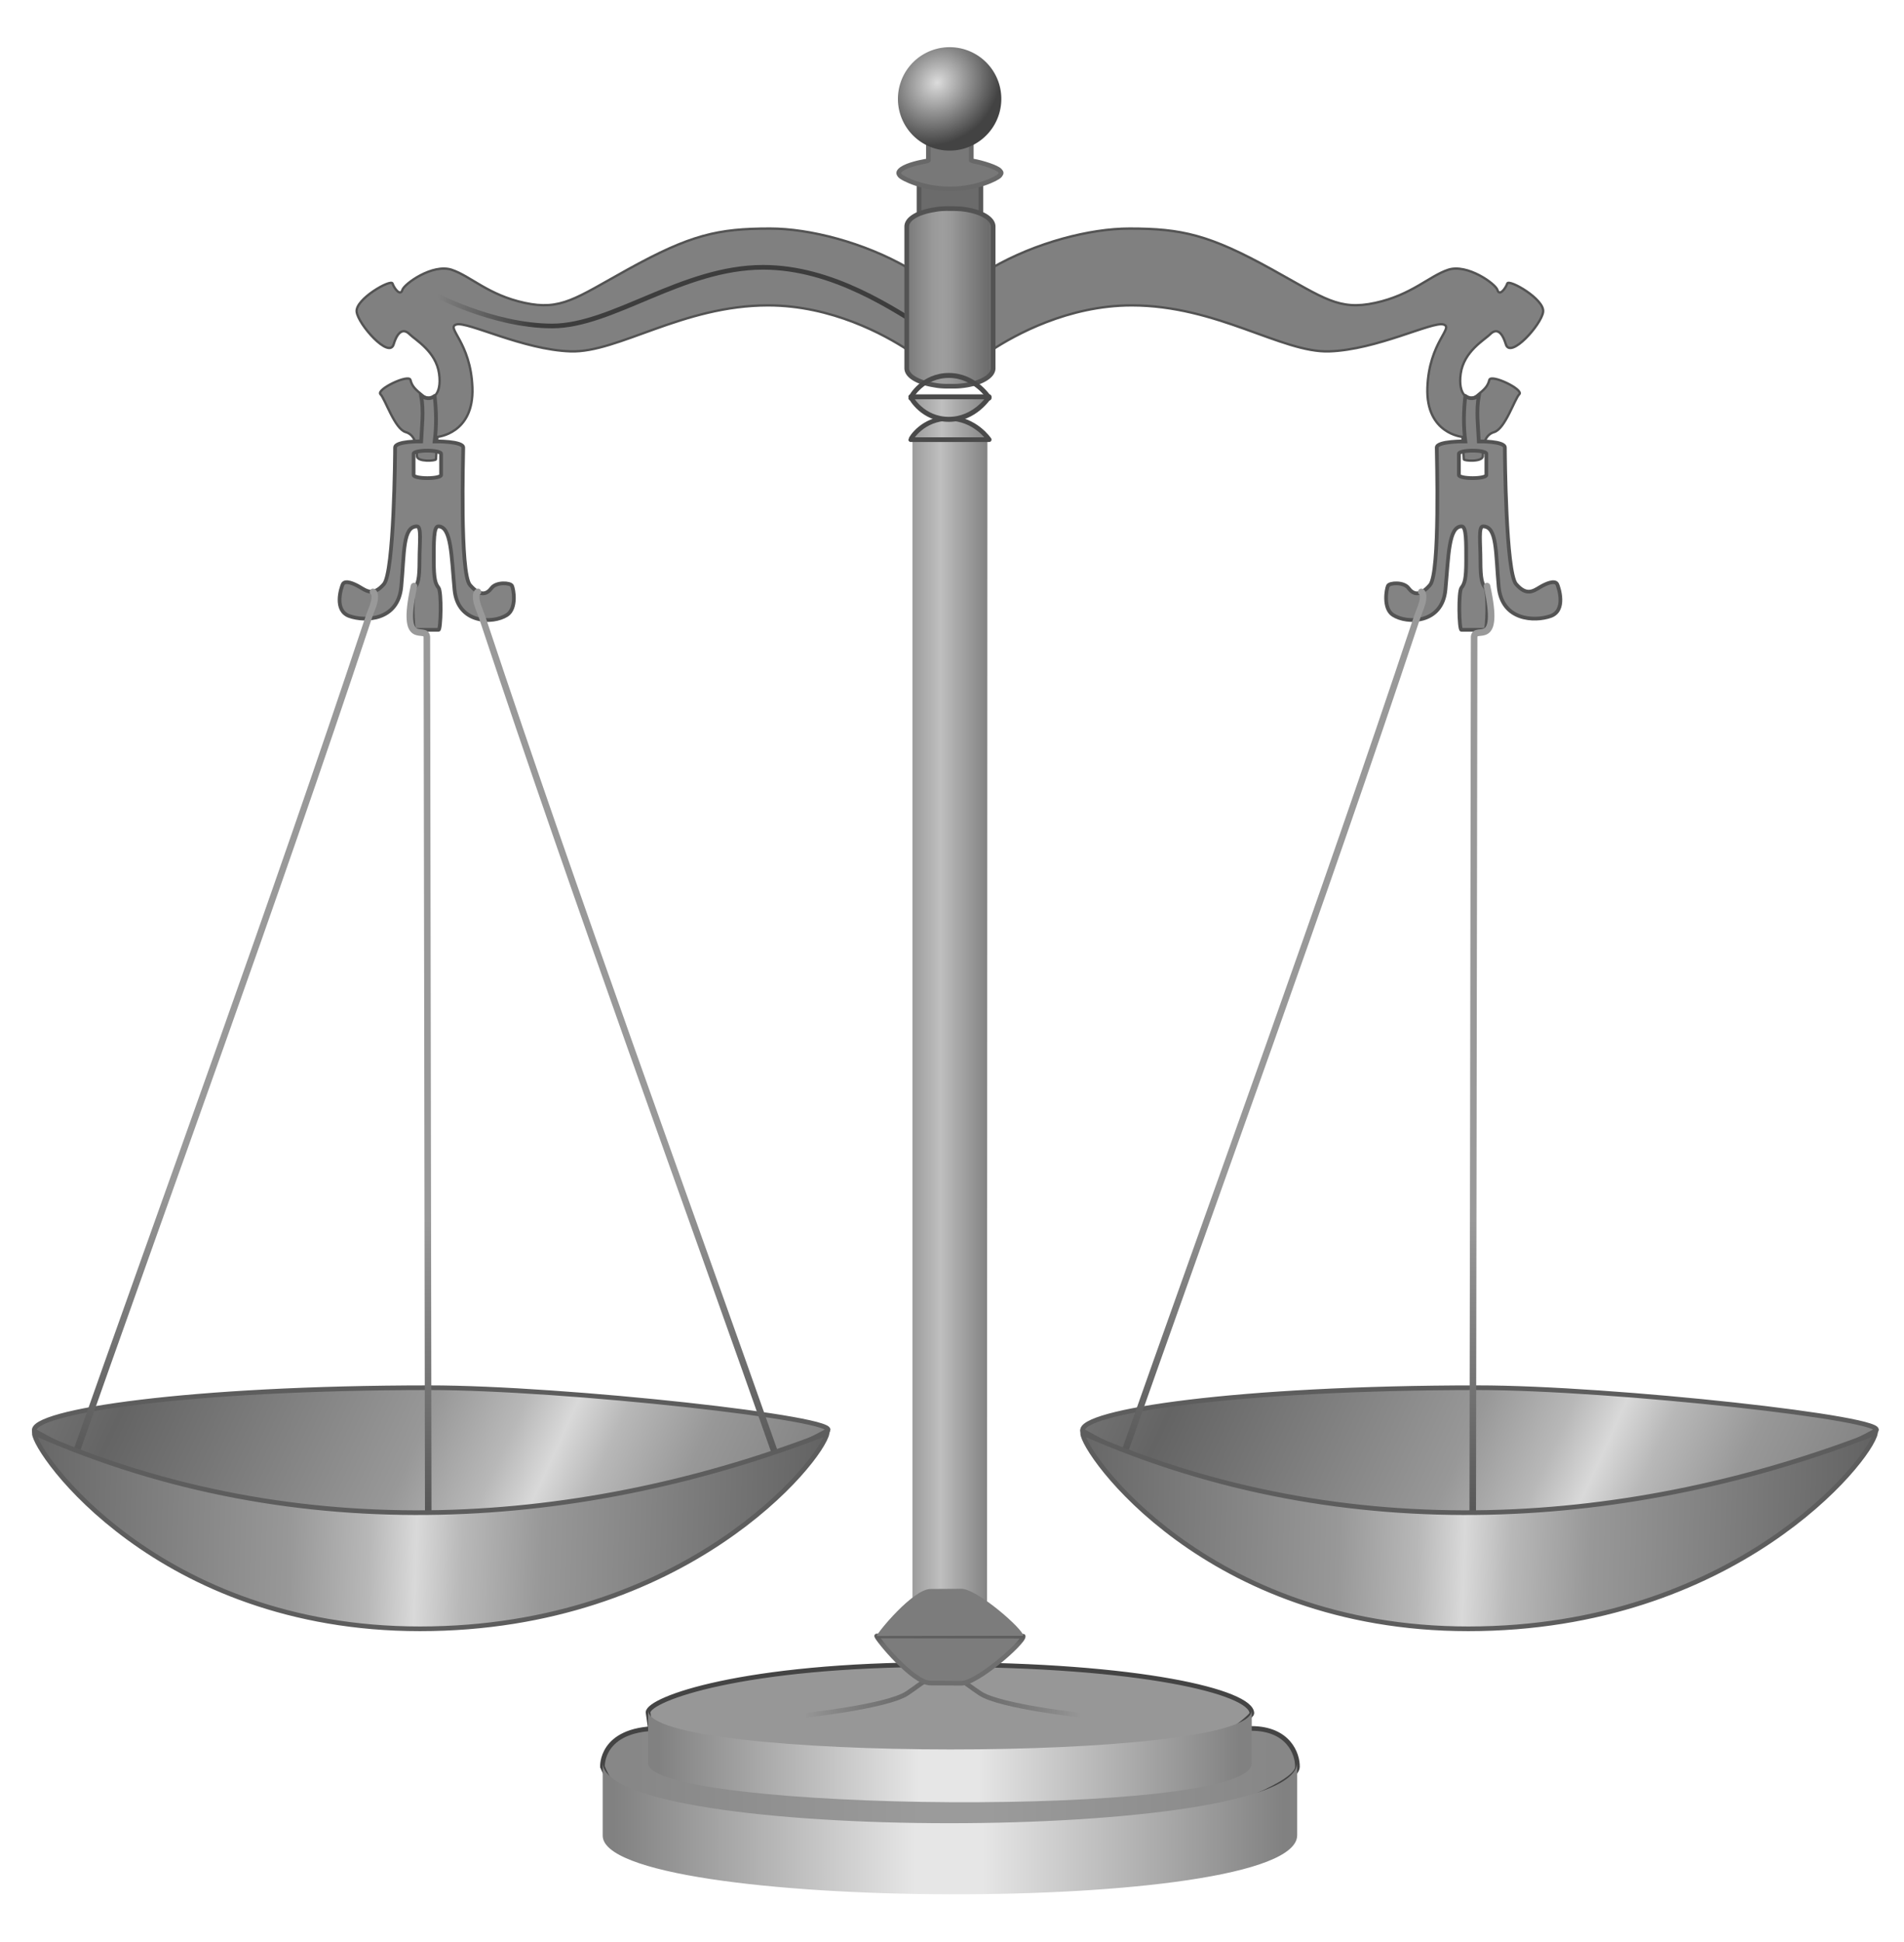 <svg xmlns="http://www.w3.org/2000/svg" xmlns:xlink="http://www.w3.org/1999/xlink" width="204" height="208" version="1.0"><defs><linearGradient id="l"><stop style="stop-color:#999;stop-opacity:1" offset="0"/><stop style="stop-color:#525252;stop-opacity:1" offset="1"/></linearGradient><linearGradient id="k"><stop style="stop-color:#d9d9d9;stop-opacity:1" offset="0"/><stop offset=".116" style="stop-color:#b8b8b8;stop-opacity:1"/><stop style="stop-color:#989898;stop-opacity:1" offset=".316"/><stop style="stop-color:#646464;stop-opacity:1" offset="1"/></linearGradient><linearGradient id="j"><stop style="stop-color:#9e9e9e;stop-opacity:1" offset="0"/><stop offset=".2" style="stop-color:#999;stop-opacity:1"/><stop style="stop-color:#6c6c6c;stop-opacity:1" offset="1"/></linearGradient><linearGradient id="i"><stop style="stop-color:#3d3d3d;stop-opacity:1" offset="0"/><stop style="stop-color:#3d3d3d;stop-opacity:0" offset="1"/></linearGradient><linearGradient id="h"><stop style="stop-color:#dcdcdc;stop-opacity:1" offset="0"/><stop style="stop-color:#434343;stop-opacity:1" offset="1"/></linearGradient><linearGradient id="f"><stop style="stop-color:#bfbfbf;stop-opacity:1" offset="0"/><stop offset=".95" style="stop-color:#828282;stop-opacity:1"/><stop style="stop-color:#828282;stop-opacity:1" offset="1"/></linearGradient><linearGradient id="e"><stop style="stop-color:gray;stop-opacity:1" offset="0"/><stop style="stop-color:#535353;stop-opacity:1" offset="1"/></linearGradient><linearGradient id="g"><stop style="stop-color:#5c5c5c;stop-opacity:1" offset="0"/><stop style="stop-color:#6e6e6e;stop-opacity:1" offset="1"/></linearGradient><linearGradient id="a"><stop style="stop-color:#4c4c4c;stop-opacity:0" offset="0"/><stop offset=".45" style="stop-color:#696969;stop-opacity:1"/><stop style="stop-color:#696969;stop-opacity:1" offset=".55"/><stop style="stop-color:#4b4b4b;stop-opacity:0" offset="1"/></linearGradient><linearGradient id="d"><stop style="stop-color:#878787;stop-opacity:1" offset="0"/><stop offset=".45" style="stop-color:#9b9b9b;stop-opacity:1"/><stop style="stop-color:#9b9b9b;stop-opacity:1" offset=".55"/><stop style="stop-color:#878787;stop-opacity:1" offset="1"/></linearGradient><linearGradient id="c"><stop style="stop-color:#444;stop-opacity:1" offset="0"/><stop offset=".45" style="stop-color:#a7a7a7;stop-opacity:1"/><stop style="stop-color:#a7a7a7;stop-opacity:1" offset=".55"/><stop style="stop-color:#444;stop-opacity:1" offset="1"/></linearGradient><linearGradient id="b"><stop style="stop-color:#818181;stop-opacity:1" offset="0"/><stop offset=".45" style="stop-color:#e6e6e6;stop-opacity:1"/><stop style="stop-color:#e6e6e6;stop-opacity:1" offset=".55"/><stop style="stop-color:#818181;stop-opacity:1" offset="1"/></linearGradient><linearGradient xlink:href="#a" id="q" gradientUnits="userSpaceOnUse" gradientTransform="translate(5.116 .088) scale(.961)" x1="84.375" y1="191.25" x2="115.129" y2="191.25"/><linearGradient xlink:href="#b" id="p" gradientUnits="userSpaceOnUse" gradientTransform="matrix(.835 0 0 .697 18.004 40.214)" x1="62.86" y1="211.322" x2="137.496" y2="211.322"/><linearGradient xlink:href="#b" id="o" gradientUnits="userSpaceOnUse" gradientTransform="translate(5.392 -8.37) scale(.961)" x1="62.86" y1="211.322" x2="137.496" y2="211.322"/><linearGradient xlink:href="#d" id="n" gradientUnits="userSpaceOnUse" gradientTransform="translate(5.383 3.113) scale(.961)" x1="65.228" y1="193.726" x2="136.426" y2="193.726"/><linearGradient xlink:href="#f" id="v" x1="111.623" y1="107.944" x2="117.216" y2="107.944" gradientUnits="userSpaceOnUse" spreadMethod="reflect" gradientTransform="translate(-6.546 4.06) scale(.961)"/><linearGradient xlink:href="#g" id="r" gradientUnits="userSpaceOnUse" gradientTransform="matrix(1.078 0 0 .987 -6.289 6.22)" x1="100.5" y1="171.313" x2="100.5" y2="172.194"/><linearGradient xlink:href="#f" id="x" x1="99.187" y1="43.591" x2="104.725" y2="43.591" gradientUnits="userSpaceOnUse" spreadMethod="reflect" gradientTransform="translate(5.58 4.06) scale(.961)"/><linearGradient xlink:href="#i" id="s" x1="-149.553" y1="30.781" x2="-160.35" y2="30.781" gradientUnits="userSpaceOnUse" gradientTransform="translate(203.028 10.341)"/><linearGradient xlink:href="#j" id="u" x1="98.869" y1="29.563" x2="104.002" y2="29.563" gradientUnits="userSpaceOnUse" spreadMethod="reflect" gradientTransform="translate(5.91 4.06) scale(.961)"/><linearGradient xlink:href="#k" id="G" x1="-49.497" y1="168.932" x2="-5.013" y2="170.347" gradientUnits="userSpaceOnUse" spreadMethod="reflect" gradientTransform="translate(204.001 18.67) scale(.961)"/><linearGradient xlink:href="#l" id="C" x1="-45.608" y1="131.762" x2="-45.608" y2="166.815" gradientUnits="userSpaceOnUse" gradientTransform="translate(204.001 4.06) scale(.961)"/><linearGradient xlink:href="#k" id="B" gradientUnits="userSpaceOnUse" gradientTransform="translate(204.001 18.67) scale(.961)" spreadMethod="reflect" x1="-38.891" y1="154.083" x2="2.765" y2="173.175"/><linearGradient xlink:href="#l" id="F" gradientUnits="userSpaceOnUse" gradientTransform="matrix(.907 -.316 .316 .907 187.293 -7.896)" x1="-45.608" y1="131.762" x2="-45.608" y2="166.815"/><linearGradient xlink:href="#l" id="H" gradientUnits="userSpaceOnUse" gradientTransform="matrix(-.961 0 0 .961 -.326 4.06)" x1="-45.608" y1="131.762" x2="-45.608" y2="166.815"/><linearGradient xlink:href="#k" id="m" gradientUnits="userSpaceOnUse" gradientTransform="translate(91.68 18.67) scale(.961)" spreadMethod="reflect" x1="-38.891" y1="154.083" x2="2.765" y2="173.175"/><linearGradient xlink:href="#l" id="I" gradientUnits="userSpaceOnUse" gradientTransform="matrix(.907 -.316 .316 .907 74.972 -7.896)" x1="-45.608" y1="131.762" x2="-45.608" y2="166.815"/><linearGradient xlink:href="#k" id="J" gradientUnits="userSpaceOnUse" gradientTransform="translate(91.68 18.67) scale(.961)" spreadMethod="reflect" x1="-49.497" y1="168.932" x2="-5.013" y2="170.347"/><radialGradient xlink:href="#h" id="A" cx="98.5" cy="5.187" fx="98.5" fy="5.187" r="5.5" gradientUnits="userSpaceOnUse" gradientTransform="matrix(.757 .791 -.884 .846 28.514 -77.086)"/></defs><path d="M3.677 153.265c26.074 14.616 59.096 13.8 84.945 0 2.136-1.289-28.24-4.633-42.613-4.633-25.686 0-42.8 2.552-42.332 4.633z" style="fill:url(#m);fill-opacity:1;fill-rule:evenodd;stroke:#5d5d5d;stroke-width:.5;stroke-linecap:butt;stroke-linejoin:miter;stroke-miterlimit:4;stroke-dasharray:none;stroke-opacity:1"/><path style="fill:url(#n);fill-opacity:1;fill-rule:evenodd;stroke:#444;stroke-width:.5;stroke-linecap:butt;stroke-linejoin:miter;stroke-miterlimit:4;stroke-dasharray:none;stroke-opacity:1" d="M64.55 189.227s-.236-4.016 5.885-4.103c6.12-.087 59.626 0 63.62 0 3.993 0 4.988 2.733 4.954 4.121-.085 3.413-27.606 10.527-27.615 10.379l-36.466-2.922c-3.46-2.492-8.357-2.441-10.378-7.475z"/><path style="fill:url(#o);fill-opacity:1;fill-rule:evenodd;stroke:url(#linearGradient5392);stroke-width:.5;stroke-linecap:butt;stroke-linejoin:miter;stroke-miterlimit:4;stroke-dasharray:none;stroke-opacity:1" d="M64.575 188.756v7.804c-.263 8.234 74.427 8.64 74.409 0v-7.804c.071 8.686-74.56 8.7-74.409 0z"/><path style="fill:#979797;fill-opacity:1;fill-rule:evenodd;stroke:#444;stroke-width:.5;stroke-linecap:butt;stroke-linejoin:miter;stroke-miterlimit:4;stroke-dasharray:none;stroke-opacity:1" d="M69.433 183.397c.098-1.422 10.074-5.11 31.326-5.11 21.366 0 33.367 2.936 33.367 5.218 0 .552-6.57 5.034-6.57 5.034l-27.473 2.64-30.236-4.912-.414-2.87z"/><path d="M69.443 183.2v5.66c.119 5.191 64.688 5.92 64.672 0v-5.66c-.024 5.606-64.63 5.528-64.672 0z" style="fill:url(#p);fill-opacity:1;fill-rule:evenodd;stroke:url(#linearGradient5386);stroke-width:.5;stroke-linecap:butt;stroke-linejoin:miter;stroke-miterlimit:4;stroke-dasharray:none;stroke-opacity:1"/><path style="fill:none;fill-opacity:1;fill-rule:evenodd;stroke:url(#q);stroke-width:.5;stroke-linecap:round;stroke-linejoin:miter;stroke-miterlimit:4;stroke-dasharray:none;stroke-opacity:1" d="M116.296 183.767s-9.13-.961-11.292-2.403c-2.162-1.441-1.682-1.562-3.904-1.562-2.223 0-1.742.12-3.904 1.562-2.163 1.442-11.293 2.403-11.293 2.403"/><path style="fill:#7c7c7c;fill-opacity:1;fill-rule:evenodd;stroke:url(#r);stroke-width:.5;stroke-linecap:butt;stroke-linejoin:round;stroke-miterlimit:4;stroke-dasharray:none;stroke-opacity:1" d="m93.93 175.225 15.697.024c.116.613-5.005 5.123-6.67 5.035l-3.216-.019c-1.89.06-5.829-4.787-5.811-5.04z" id="w"/><g transform="translate(5.91 4.06) scale(.961)"><path d="M99.521 19.373c-.263 0-.53.012-.78.031-.299.023-.571.078-.845.125-1.631.283-2.78.959-2.78 1.782v4.343c-4.937-2.862-11.039-4.406-15.407-4.406-5.834 0-8.871.688-15.875 4.563-5.824 3.221-7.434 4.602-11.5 3.718-4.066-.883-6.004-2.98-8.125-3.687-2.121-.707-5.3 1.572-5.5 2.25-.221.751-.917-.189-1.094-.719-.177-.53-4.177 1.742-4 3.156.177 1.415 3.616 5.29 4.125 3.625.486-1.59 1.163-1.743 1.781-1.125.625.625 2.928 1.9 3.282 4.375.353 2.475-.898 3.176-1.782 2.47-.883-.708-1.229-1.044-1.406-1.75-.177-.708-3.874 1.063-3.344 1.593.53.53 1.576 3.865 2.813 4.219 1.237.353 1.25 1.949 1.25 2.656 0 .707 2.125.552 2.125.375 0-.177.156-2.5.156-2.5s4.083-.342 3.906-5.469c-.176-5.126-3.018-6.709-1.78-7.062 1.237-.354 7.415 2.823 12.718 3 5.303.176 12.485-5.125 22.031-5.125 7.083 0 13.02 3.292 15.625 5v1.718c0 .824 1.15 1.499 2.781 1.782.274.047.546.102.844.125.25.019.518.03.781.03h.345c.34 0 .68.001 1-.03 2.014-.18 3.53-.964 3.53-1.907v-1.718c2.606-1.708 8.542-5 15.625-5 9.546 0 16.728 5.301 22.032 5.125 5.303-.177 11.481-3.354 12.718-3 1.238.353-1.604 1.936-1.78 7.062-.178 5.127 3.905 5.469 3.905 5.469s.157 2.323.157 2.5c0 .177 2.125.332 2.125-.375 0-.707.012-2.303 1.25-2.656 1.237-.354 2.282-3.689 2.812-4.22.53-.53-3.167-2.3-3.344-1.593-.176.707-.522 1.043-1.406 1.75-.884.707-2.135.006-1.781-2.469.354-2.474 2.656-3.75 3.281-4.375.619-.618 1.264-.466 1.75 1.125.509 1.665 3.98-2.21 4.156-3.625.177-1.414-3.823-3.686-4-3.156-.176.53-.872 1.47-1.093.719-.2-.678-3.379-2.957-5.5-2.25-2.122.707-4.06 2.804-8.125 3.687-4.066.884-5.677-.497-11.5-3.718-7.004-3.875-10.073-4.563-15.907-4.563-4.368 0-10.439 1.544-15.375 4.406v-4.343c0-.943-1.516-1.727-3.53-1.907-.032-.002-.064.003-.095 0-.248-.022-.519-.028-.78-.03h-.47z" style="opacity:1;fill:gray;fill-opacity:1;stroke:#535353;stroke-width:.26;stroke-linecap:round;stroke-linejoin:round;stroke-miterlimit:4;stroke-dasharray:none;stroke-opacity:1"/><path id="t" d="M41.896 28.395s6.806 3.712 13.523 3.712c6.718 0 14.496-6.54 23.511-6.54 7.781 0 14.618 4.698 18.582 7.172" style="fill:none;fill-opacity:1;fill-rule:evenodd;stroke:url(#s);stroke-width:.52;stroke-linecap:butt;stroke-linejoin:miter;stroke-miterlimit:4;stroke-dasharray:none;stroke-opacity:1"/><use height="208" width="204" transform="matrix(-1 0 0 1 199.512 0)" xlink:href="#t"/></g><path style="fill:#6b6b6b;fill-opacity:1;fill-rule:evenodd;stroke:#585858;stroke-width:.5;stroke-linecap:butt;stroke-linejoin:miter;stroke-miterlimit:4;stroke-dasharray:none;stroke-opacity:1" d="M98.466 23.147v-3.436c2.388-1.039 4.239-2.315 6.626 0v3.101l-6.626.335z"/><path style="opacity:1;fill:url(#u);fill-opacity:1;stroke:#535353;stroke-width:.5;stroke-linecap:round;stroke-linejoin:round;stroke-miterlimit:4;stroke-dasharray:none;stroke-opacity:1" d="M101.546 22.338c-.264 0-.53.012-.78.031-.297.023-.569.078-.842.125-1.627.282-2.774.955-2.774 1.775v15.168c0 .82 1.147 1.493 2.774 1.775.273.047.545.102.842.124.25.02.516.032.78.032H101.888c.34 0 .68 0 .998-.032 2.01-.178 3.523-.96 3.523-1.9V24.27c0-.94-1.513-1.721-3.523-1.9-.03-.002-.063.003-.093 0a10.473 10.473 0 0 0-.78-.03h-.467z"/><path style="fill:url(#v);fill-opacity:1;fill-rule:evenodd;stroke:url(#linearGradient5408);stroke-width:.7;stroke-linecap:butt;stroke-linejoin:miter;stroke-miterlimit:4;stroke-dasharray:none;stroke-opacity:1" d="M97.766 172.441V47.275l8.027-.042-.043 126.058-7.984-.85z"/><use xlink:href="#w" transform="matrix(1 0 0 -1 0 350.452)" width="204" height="208"/><path style="fill:url(#x);fill-opacity:1;fill-rule:evenodd;stroke:#4a4a4a;stroke-width:.5;stroke-linecap:round;stroke-linejoin:round;stroke-miterlimit:4;stroke-dasharray:none;stroke-opacity:1" d="M97.575 47.087h8.41s-1.516-2.27-4.316-2.27-4.094 2.158-4.094 2.27z" id="y"/><use x="0" y="0" xlink:href="#y" id="z" transform="matrix(1 0 0 1.063 0 -7.428)" width="204" height="208"/><use xlink:href="#z" transform="matrix(1 0 0 -1 0 85.126)" width="204" height="208"/><path style="fill:#787878;fill-opacity:1;fill-rule:evenodd;stroke:#686868;stroke-width:.5;stroke-linecap:butt;stroke-linejoin:round;stroke-miterlimit:4;stroke-dasharray:none;stroke-opacity:1" d="M99.472 14.616v2.553s-.16.082-.18.09c-.006.003-.053-.003-.06 0-.99.176-2.376.52-2.823 1.021-.18.2-.133.336 0 .51.263.35 2.587 1.442 5.195 1.442.049 0 .101.002.15 0 .06.002.122 0 .18 0 2.608 0 4.925-1.092 5.196-1.441.215-.277.149-.327 0-.51-.28-.347-1.84-.848-2.823-1.022-.004-.001-.027.002-.03 0-.027-.01-.21-.09-.21-.09v-2.553h-4.595z"/><path style="opacity:1;fill:url(#A);fill-opacity:1;stroke:none;stroke-width:.5;stroke-linecap:round;stroke-linejoin:round;stroke-miterlimit:4;stroke-dasharray:none;stroke-opacity:1" d="M105 6.875a5.25 5.25 0 1 1-10.5 0 5.25 5.25 0 1 1 10.5 0z" transform="matrix(1.055 0 0 1.055 -3.491 3.34)"/><path style="fill:#838383;fill-opacity:1;fill-rule:evenodd;stroke:#535353;stroke-width:.4;stroke-linecap:butt;stroke-linejoin:miter;stroke-miterlimit:4;stroke-dasharray:none;stroke-opacity:1" d="M157 42.411c-.183 1.622-.216 3.244 0 4.865 0 0-3.063-.042-3.063.661 0 .703.383 13.442-.72 14.716-1.105 1.274-1.804 1.01-2.313.33-.51-.68-2.023-.58-2.193-.24-.17.34-.542 2.423.54 3.123 1.512.978 5.277.95 5.617-2.703.34-3.652.33-6.787 1.742-6.787.51 0 .48 1.74.48 3.694s-.17 2.459-.51 2.883c-.34.425-.255 4.505 0 4.505h2.553c.254 0 .34-4.08 0-4.505-.34-.424-.511-.93-.511-2.883 0-1.954-.24-3.694.27-3.694 1.532 0 1.342 2.804 1.682 6.457.34 3.653 3.857 3.748 5.556 3.154 1.699-.595.875-3.047.72-3.394-.229-.52-1.231-.08-1.861.3-.728.438-1.449.944-2.553-.33-1.104-1.274-1.201-13.923-1.201-14.626 0-.703-2.793-.66-2.793-.66-.07-1.622-.3-3.244 0-4.866-.73.4-1.106.232-1.442 0zm.781 5.856c.815 0 1.472.144 1.472.33v2.283c0 .187-.657.33-1.472.33s-1.471-.143-1.471-.33v-2.282c0-.187.656-.33 1.471-.33z" id="E"/><path d="M115.998 153.265c26.074 14.616 59.097 13.8 84.945 0 2.137-1.289-28.239-4.633-42.613-4.633-25.685 0-42.799 2.552-42.332 4.633z" style="fill:url(#B);fill-opacity:1;fill-rule:evenodd;stroke:#5d5d5d;stroke-width:.5;stroke-linecap:butt;stroke-linejoin:miter;stroke-miterlimit:4;stroke-dasharray:none;stroke-opacity:1"/><path d="M159.323 62.774c1.504 6.885-1.283 4.115-1.382 5.447l-.15 94.961" style="fill:none;fill-opacity:1;fill-rule:evenodd;stroke:url(#C);stroke-width:.7;stroke-linecap:round;stroke-linejoin:miter;stroke-miterlimit:4;stroke-dasharray:none;stroke-opacity:1"/><use xlink:href="#D" transform="matrix(-1 0 0 1 315.813 0)" width="204" height="208"/><use xlink:href="#E" transform="matrix(-1 0 0 1 203.568 0)" width="204" height="208"/><path style="fill:none;fill-opacity:1;fill-rule:evenodd;stroke:url(#F);stroke-width:.7;stroke-linecap:round;stroke-linejoin:miter;stroke-miterlimit:4;stroke-dasharray:none;stroke-opacity:1" d="M163.532 63.391c-.214.065-.255.593-.11 1.158.144.565.453 1.167.749 2.126 10.112 30.41 21.172 60.506 31.814 90.735" id="D"/><path style="fill:url(#G);fill-opacity:1;fill-rule:evenodd;stroke:#5d5d5d;stroke-width:.5;stroke-linecap:butt;stroke-linejoin:miter;stroke-miterlimit:4;stroke-dasharray:none;stroke-opacity:1" d="M115.998 153.499c28.453 12.577 59.097 10.061 84.945 0-.581 2.937-15.182 20.957-43.632 20.956-28.063-.001-41.313-18.918-41.313-20.956z"/><path d="M44.353 62.774c-1.505 6.885 1.282 4.115 1.381 5.447l.15 94.961" style="fill:none;fill-opacity:1;fill-rule:evenodd;stroke:url(#H);stroke-width:.7;stroke-linecap:round;stroke-linejoin:miter;stroke-miterlimit:4;stroke-dasharray:none;stroke-opacity:1"/><use xlink:href="#D" transform="matrix(-1 0 0 1 203.491 0)" width="204" height="208"/><path style="fill:none;fill-opacity:1;fill-rule:evenodd;stroke:url(#I);stroke-width:.7;stroke-linecap:round;stroke-linejoin:miter;stroke-miterlimit:4;stroke-dasharray:none;stroke-opacity:1" d="M51.21 63.391c-.214.065-.255.593-.11 1.158.144.565.454 1.167.75 2.126C61.96 97.085 73.02 127.18 83.662 157.41"/><path style="fill:url(#J);fill-opacity:1;fill-rule:evenodd;stroke:#5d5d5d;stroke-width:.5;stroke-linecap:butt;stroke-linejoin:miter;stroke-miterlimit:4;stroke-dasharray:none;stroke-opacity:1" d="M3.677 153.499c28.452 12.577 59.096 10.061 84.945 0-.582 2.937-15.183 20.957-43.633 20.956-28.063-.001-41.312-18.918-41.312-20.956z"/></svg>
